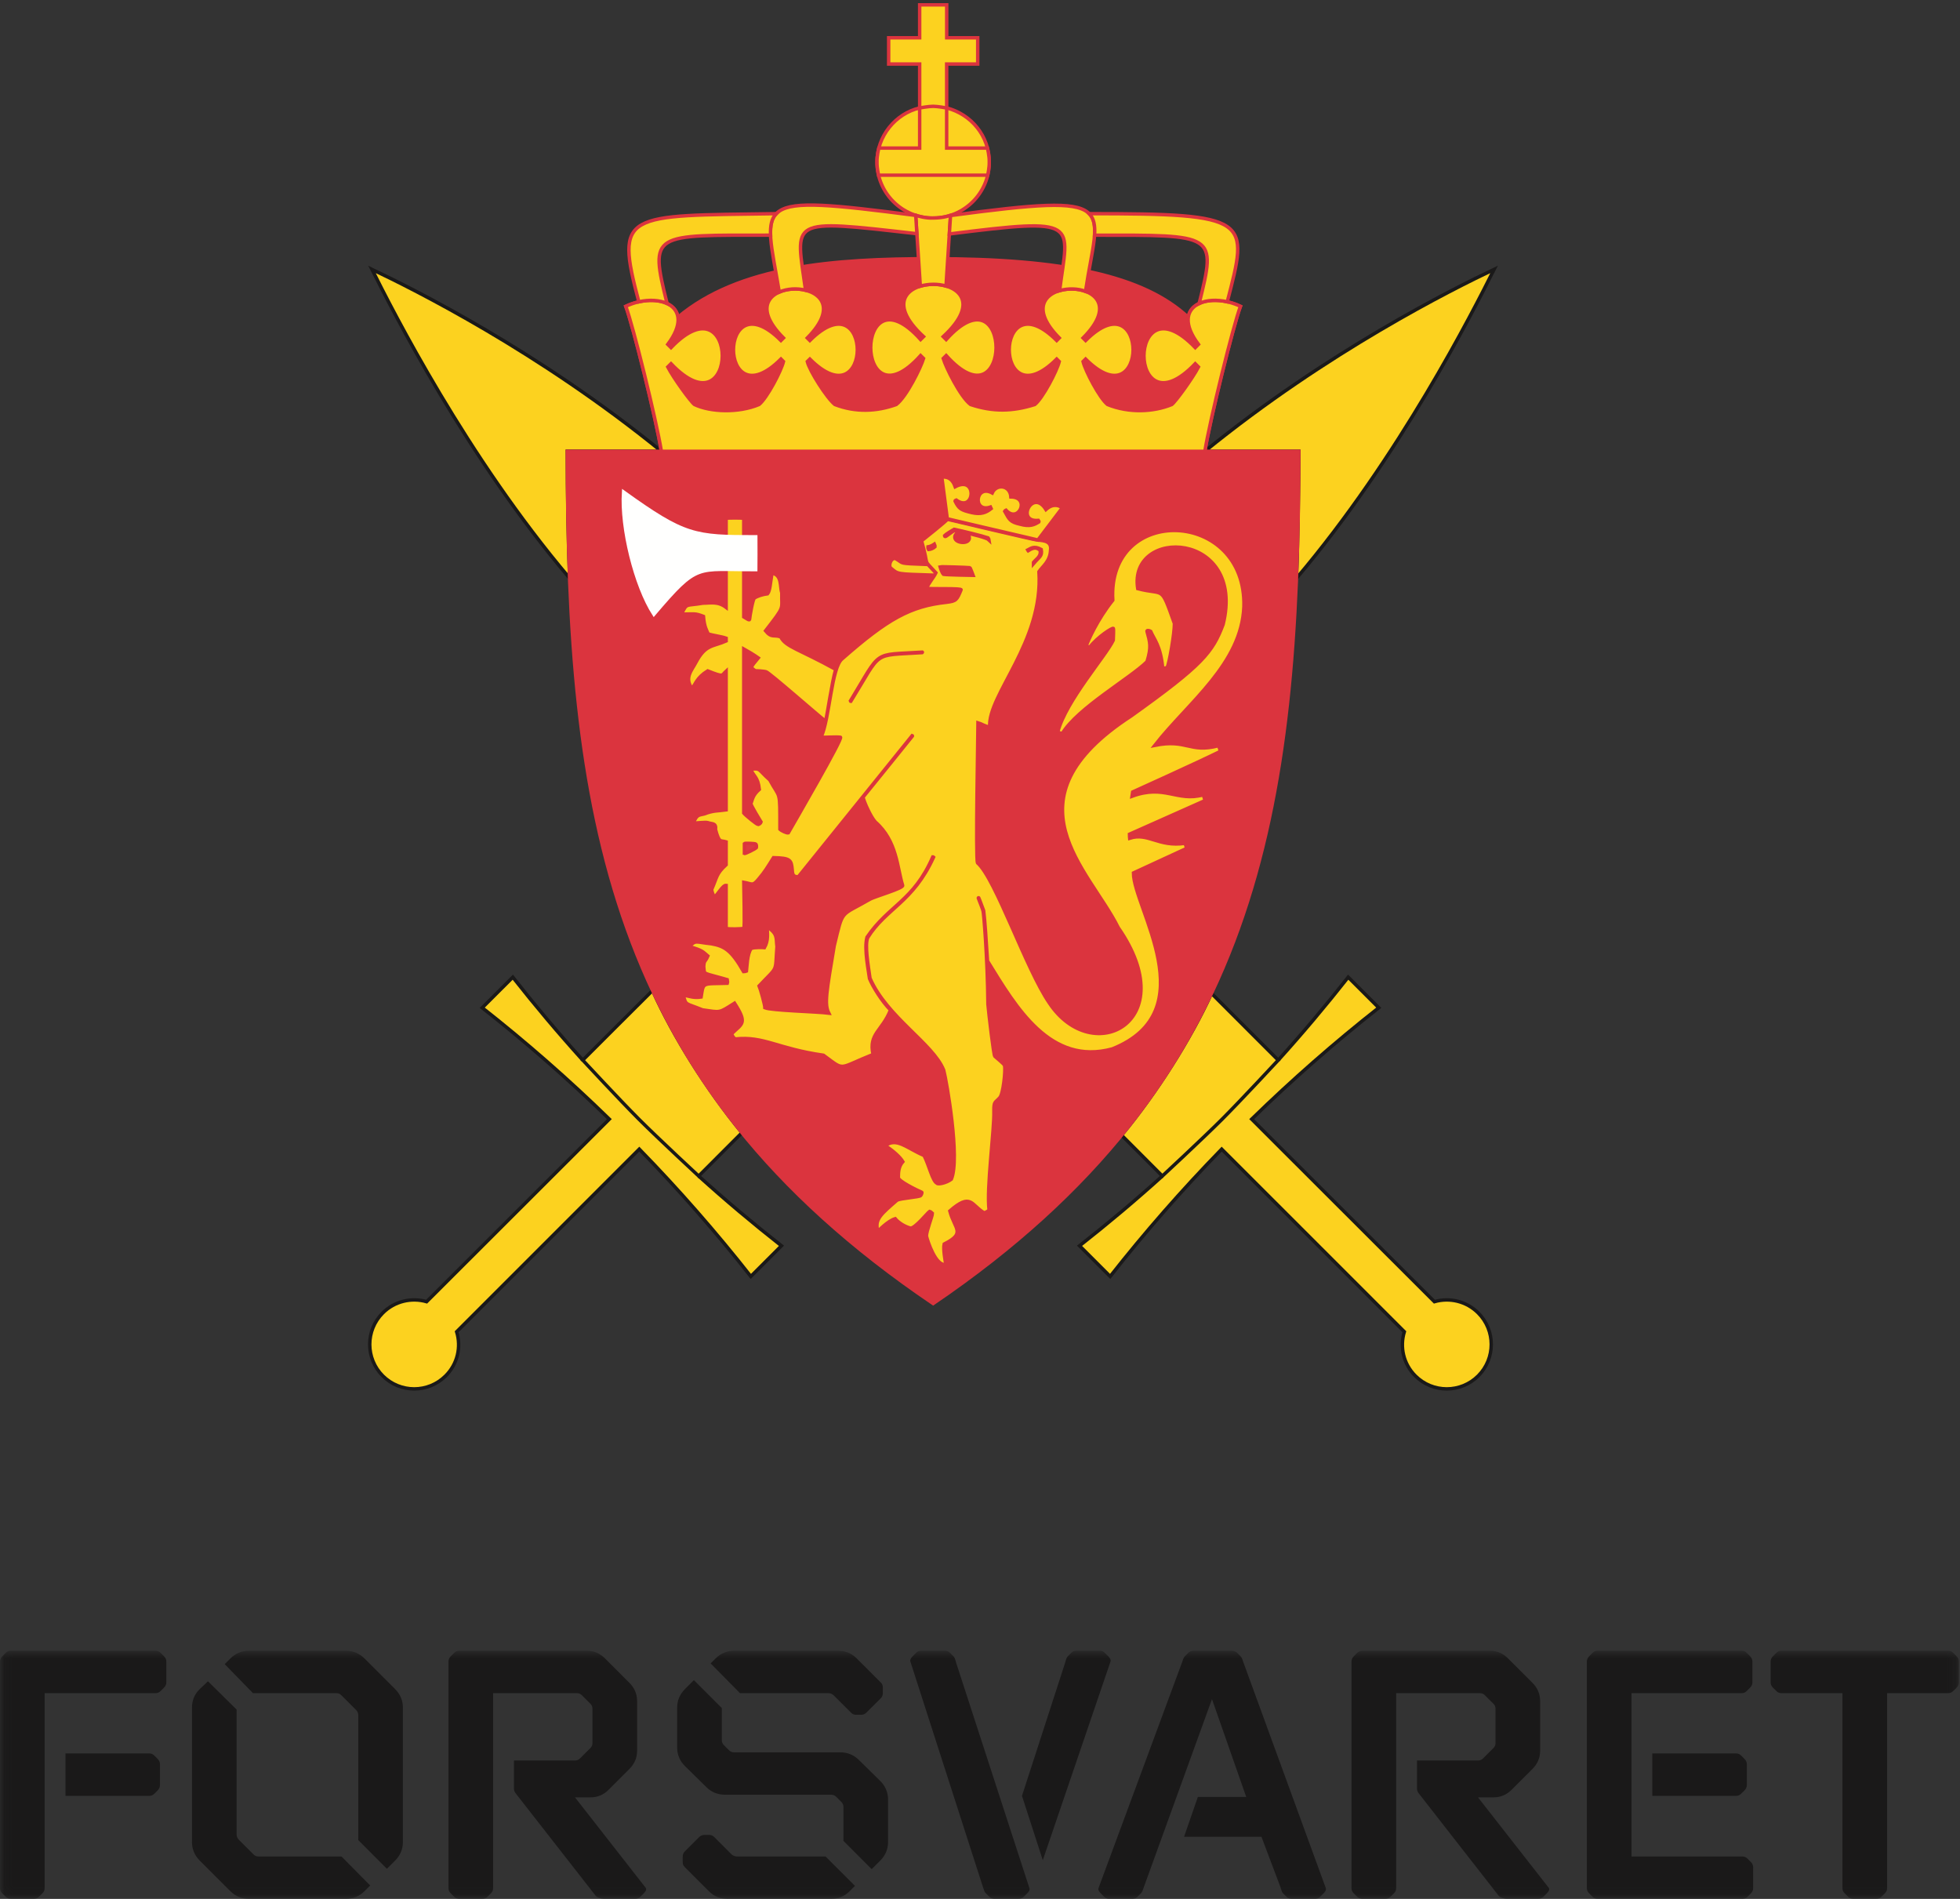 <?xml version="1.0" encoding="UTF-8"?>
<svg width="224px" height="217px" viewBox="0 0 224 217" version="1.1" xmlns="http://www.w3.org/2000/svg" xmlns:xlink="http://www.w3.org/1999/xlink">
    <rect x="0" y="0" width="224" height="217" fill="#333333" stroke="none"/>
    <title>Forsvaret_logo_midtstilt_cmyk_sort</title>
    <defs>
        <polygon id="path-1" points="0.06 0.642 223.877 0.642 223.877 28.94 0.06 28.94"></polygon>
    </defs>
    <g id="Forsvaret_logo_midtstilt_cmyk_sort" stroke="none" stroke-width="1" fill="none" fill-rule="evenodd">
        <g id="Group-3" transform="translate(0, 188)">
            <mask id="mask-2" fill="white">
                <use xlink:href="#path-1"></use>
            </mask>
            <g id="Clip-2"></g>
            <path d="M223.877,1.875 C223.877,1.664 223.792,1.449 223.62,1.279 L223.241,0.896 C223.065,0.724 222.897,0.642 222.639,0.642 L203.592,0.642 C203.338,0.642 203.167,0.724 203,0.896 L202.614,1.279 C202.442,1.449 202.36,1.664 202.36,1.875 L202.36,4.256 C202.36,4.466 202.442,4.679 202.614,4.851 L203,5.232 C203.167,5.404 203.338,5.488 203.592,5.488 L210.567,5.488 L210.567,27.769 C210.567,28.023 210.651,28.193 210.821,28.363 L211.204,28.746 C211.374,28.916 211.584,29 211.801,29 L214.432,29 C214.649,29 214.864,28.916 215.028,28.746 L215.413,28.363 C215.584,28.193 215.67,28.023 215.67,27.769 L215.67,5.488 L222.639,5.488 C222.897,5.488 223.065,5.404 223.241,5.232 L223.62,4.851 C223.792,4.679 223.877,4.466 223.877,4.256 L223.877,1.875 Z M200.362,25.386 C200.362,25.174 200.276,24.961 200.106,24.791 L199.727,24.408 C199.553,24.24 199.383,24.154 199.127,24.154 L186.458,24.154 L186.458,5.488 L199.043,5.488 C199.299,5.488 199.467,5.404 199.637,5.232 L200.022,4.851 C200.19,4.679 200.276,4.466 200.276,4.256 L200.276,1.875 C200.276,1.664 200.19,1.449 200.022,1.279 L199.637,0.896 C199.467,0.724 199.299,0.642 199.043,0.642 L182.588,0.642 C182.331,0.642 182.165,0.724 181.991,0.896 L181.612,1.279 C181.442,1.449 181.354,1.664 181.354,1.875 L181.354,27.769 C181.354,27.982 181.442,28.193 181.612,28.363 L181.991,28.746 C182.165,28.916 182.331,29 182.588,29 L199.127,29 C199.383,29 199.553,28.916 199.727,28.746 L200.106,28.363 C200.276,28.193 200.362,27.982 200.362,27.769 L200.362,25.386 Z M199.637,13.609 C199.637,13.396 199.553,13.183 199.383,13.015 L199,12.631 C198.831,12.461 198.661,12.375 198.407,12.375 L188.836,12.375 L188.836,17.226 L198.407,17.226 C198.661,17.226 198.831,17.138 199,16.97 L199.383,16.59 C199.553,16.416 199.637,16.205 199.637,15.988 L199.637,13.609 Z M168.915,17.396 L170.702,17.396 C171.508,17.396 172.188,17.095 172.743,16.541 L175.125,14.162 C175.719,13.568 176.018,12.886 176.018,12.035 L176.018,6.424 C176.018,5.574 175.719,4.892 175.125,4.295 L172.321,1.492 C171.764,0.939 171.084,0.642 170.276,0.642 L155.692,0.642 C155.434,0.642 155.268,0.724 155.096,0.896 L154.713,1.279 C154.542,1.449 154.459,1.664 154.459,1.875 L154.459,27.769 C154.459,28.023 154.542,28.193 154.713,28.363 L155.096,28.746 C155.268,28.916 155.475,29 155.692,29 L158.331,29 C158.538,29 158.754,28.916 158.922,28.746 L159.309,28.363 C159.477,28.193 159.561,28.023 159.561,27.769 L159.561,5.488 L169.127,5.488 C169.381,5.488 169.555,5.574 169.721,5.746 L170.659,6.679 C170.827,6.849 170.917,7.019 170.917,7.273 L170.917,11.185 C170.917,11.441 170.827,11.611 170.659,11.781 L169.51,12.927 C169.34,13.099 169.17,13.183 168.915,13.183 L161.944,13.183 L161.944,16.416 C161.944,16.67 162.049,16.824 162.198,17.011 L171.293,28.662 C171.446,28.849 171.979,29 172.188,29 L175.803,29 C176.018,29 176.227,28.916 176.399,28.746 L176.784,28.363 C176.95,28.193 177.153,27.927 176.993,27.724 L168.915,17.396 Z M142.084,1.918 C141.997,1.677 141.956,1.449 141.784,1.279 L141.405,0.896 C141.235,0.724 141.018,0.642 140.809,0.642 L136.387,0.642 C136.172,0.642 135.959,0.724 135.792,0.896 L135.409,1.279 C135.239,1.449 135.202,1.677 135.11,1.918 L125.543,27.769 C125.471,27.966 125.629,28.193 125.797,28.363 L126.18,28.746 C126.35,28.916 126.526,29 126.776,29 L129.415,29 C129.668,29 129.838,28.916 130.008,28.746 L130.393,28.363 C130.563,28.193 130.663,27.841 130.729,27.64 L138.512,6.17 L142.426,17.349 L136.897,17.349 L135.323,21.9 L144.165,21.9 L146.334,27.64 C146.413,27.841 146.463,28.193 146.633,28.363 L147.016,28.746 C147.188,28.916 147.354,29 147.614,29 L150.292,29 C150.547,29 150.717,28.916 150.887,28.746 L151.268,28.363 C151.442,28.193 151.596,27.966 151.522,27.769 L142.084,1.918 Z M109.27,2.004 C109.208,1.8 109.145,1.449 108.971,1.279 L108.592,0.896 C108.42,0.724 108.25,0.642 107.997,0.642 L105.276,0.642 C105.022,0.642 104.848,0.724 104.682,0.896 L104.297,1.279 C104.127,1.449 103.979,1.674 104.043,1.875 L112.377,27.769 C112.456,28.011 112.506,28.193 112.674,28.363 L113.059,28.746 C113.227,28.916 113.439,29 113.652,29 L116.413,29 C116.625,29 116.838,28.916 117.008,28.746 L117.393,28.363 C117.563,28.193 117.725,28.011 117.647,27.769 L109.27,2.004 Z M126.663,1.279 L126.28,0.896 C126.11,0.724 125.942,0.642 125.684,0.642 L123.004,0.642 C122.75,0.642 122.581,0.724 122.409,0.896 L122.03,1.279 C121.856,1.449 121.792,1.8 121.731,2.004 L116.797,17.226 L119.176,24.578 L126.915,1.875 C126.985,1.674 126.834,1.449 126.663,1.279 Z M94.352,24.154 L84.276,24.154 C84.018,24.154 83.764,24.07 83.594,23.9 L81.641,21.943 C81.46,21.761 81.284,21.689 81.044,21.689 L80.489,21.689 C80.251,21.689 80.045,21.795 79.896,21.943 L78.238,23.603 C78.086,23.752 78.023,23.957 78.023,24.197 L78.023,24.75 C78.023,24.99 78.057,25.166 78.238,25.345 L81.044,28.152 C81.639,28.746 82.368,29 83.17,29 L94.991,29 C95.797,29 96.522,28.703 97.114,28.109 L97.711,27.515 L94.352,24.154 Z M101.493,17.65 C101.493,16.84 101.192,16.105 100.6,15.525 L98.135,13.099 C97.541,12.515 96.813,12.25 96.01,12.25 L83.891,12.25 C83.637,12.25 83.467,12.164 83.295,11.994 L82.745,11.441 C82.575,11.273 82.491,11.101 82.491,10.845 L82.491,7.191 L79.301,4.002 L78.281,5.021 C77.686,5.619 77.389,6.336 77.389,7.146 L77.389,11.699 C77.389,12.504 77.686,13.24 78.281,13.822 L80.747,16.246 C81.336,16.83 82.067,17.095 82.872,17.095 L94.991,17.095 C95.241,17.095 95.415,17.183 95.585,17.349 L96.139,17.902 C96.309,18.074 96.393,18.246 96.393,18.5 L96.393,22.369 L99.62,25.599 L100.6,24.623 C101.196,24.027 101.493,23.306 101.493,22.498 L101.493,17.65 Z M100.897,4.892 C100.897,4.654 100.866,4.48 100.688,4.295 L97.881,1.492 C97.288,0.896 96.565,0.642 95.756,0.642 L83.891,0.642 C83.085,0.642 82.358,0.941 81.768,1.533 L81.215,2.088 L84.571,5.488 L94.649,5.488 C94.905,5.488 95.114,5.574 95.286,5.746 L97.243,7.699 C97.422,7.881 97.598,7.959 97.84,7.959 L98.434,7.959 C98.675,7.959 98.878,7.849 99.027,7.699 L100.688,6.043 C100.833,5.892 100.897,5.687 100.897,5.447 L100.897,4.892 Z M65.713,17.396 L67.501,17.396 C68.305,17.396 68.986,17.095 69.541,16.541 L71.92,14.162 C72.513,13.568 72.813,12.886 72.813,12.035 L72.813,6.424 C72.813,5.574 72.513,4.892 71.92,4.295 L69.114,1.492 C68.559,0.939 67.879,0.642 67.072,0.642 L52.489,0.642 C52.233,0.642 52.06,0.724 51.896,0.896 L51.509,1.279 C51.342,1.449 51.255,1.664 51.255,1.875 L51.255,27.769 C51.255,28.023 51.342,28.193 51.509,28.363 L51.896,28.746 C52.06,28.916 52.276,29 52.489,29 L55.125,29 C55.338,29 55.551,28.916 55.721,28.746 L56.105,28.363 C56.272,28.193 56.355,28.023 56.355,27.769 L56.355,5.488 L65.926,5.488 C66.18,5.488 66.35,5.574 66.521,5.746 L67.455,6.679 C67.626,6.849 67.71,7.019 67.71,7.273 L67.71,11.185 C67.71,11.441 67.626,11.611 67.455,11.781 L66.306,12.927 C66.137,13.099 65.967,13.183 65.713,13.183 L58.739,13.183 L58.739,16.416 C58.739,16.67 58.846,16.824 58.993,17.011 L68.092,28.662 C68.24,28.849 68.773,29 68.986,29 L72.597,29 C72.81,29 73.026,28.916 73.196,28.746 L73.576,28.363 C73.747,28.193 73.947,27.927 73.788,27.724 L65.713,17.396 Z M39.031,24.154 L29.548,24.154 C29.295,24.154 29.127,24.07 28.955,23.9 L27.296,22.24 C27.125,22.07 27.04,21.859 27.04,21.648 L27.04,7.361 L23.767,4.131 L22.83,5.021 C22.222,5.603 21.939,6.336 21.939,7.146 L21.939,22.498 C21.939,23.306 22.236,24.027 22.83,24.623 L26.319,28.109 C26.913,28.703 27.634,29 28.446,29 L39.542,29 C40.351,29 41.072,28.703 41.667,28.109 L42.309,27.47 L39.031,24.154 Z M46.046,7.146 C46.046,6.336 45.75,5.619 45.155,5.021 L41.667,1.533 C41.072,0.939 40.351,0.642 39.542,0.642 L28.446,0.642 C27.634,0.642 26.913,0.939 26.319,1.533 L25.681,2.172 L28.91,5.488 L38.438,5.488 C38.693,5.488 38.864,5.574 39.031,5.746 L40.688,7.402 C40.858,7.572 40.947,7.785 40.947,8 L40.947,22.283 L44.217,25.558 L45.155,24.623 C45.748,24.031 46.046,23.306 46.046,22.498 L46.046,7.146 Z M19.009,1.875 C19.009,1.664 18.923,1.449 18.751,1.279 L18.367,0.896 C18.198,0.724 18.03,0.642 17.773,0.642 L1.234,0.642 C0.979,0.642 0.808,0.724 0.639,0.896 L0.255,1.279 C0.087,1.449 0,1.664 0,1.875 L0,27.769 C0,28.023 0.087,28.193 0.255,28.363 L0.639,28.746 C0.808,28.916 1.02,29 1.234,29 L3.868,29 C4.082,29 4.294,28.916 4.463,28.746 L4.846,28.363 C5.016,28.193 5.102,28.023 5.102,27.769 L5.102,5.488 L17.773,5.488 C18.03,5.488 18.198,5.404 18.367,5.232 L18.751,4.851 C18.923,4.679 19.009,4.466 19.009,4.256 L19.009,1.875 Z M18.283,15.988 C18.283,16.205 18.198,16.416 18.03,16.59 L17.648,16.97 C17.476,17.138 17.306,17.226 17.053,17.226 L7.484,17.226 L7.484,12.375 L17.053,12.375 C17.306,12.375 17.476,12.461 17.648,12.631 L18.03,13.015 C18.198,13.183 18.283,13.396 18.283,13.609 L18.283,15.988 L18.283,15.988 Z" id="Fill-1" fill="#1A1919" mask="url(#mask-2)"></path>
        </g>
        <path d="M137.696,51.573 C142.944,51.573 146.821,51.573 148.437,51.573 C148.415,55.618 148.351,61.393 148.163,66.089 C159.956,52.186 168.347,35.583 170.755,30.784 C166.032,33.024 151.729,40.153 137.696,51.573" id="Fill-4" fill="#FCD21F"></path>
        <path d="M137.696,51.573 C142.944,51.573 146.821,51.573 148.437,51.573 C148.415,55.618 148.351,61.393 148.163,66.089 C159.956,52.186 168.347,35.583 170.755,30.784 C166.032,33.024 151.729,40.153 137.696,51.573 Z" id="Stroke-5" stroke="#1A1919" stroke-width="0.393"></path>
        <path d="M132.841,134.393 C129.737,137.196 126.622,139.811 123.376,142.364 L126.876,145.866 C130.825,140.842 135.075,135.985 139.622,131.317 L160.495,152.186 C159.966,153.924 160.378,155.852 161.751,157.229 C163.735,159.214 166.956,159.214 168.94,157.229 C170.925,155.243 170.925,152.026 168.94,150.04 C167.585,148.684 165.651,148.255 163.931,148.751 L143.048,127.891 C147.712,123.348 152.56,119.106 157.573,115.161 L154.079,111.669 C151.526,114.911 148.888,118.049 146.085,121.151" id="Fill-6" fill="#FCD21F"></path>
        <path d="M132.841,134.393 C129.737,137.196 126.622,139.811 123.376,142.364 L126.876,145.866 C130.825,140.842 135.075,135.985 139.622,131.317 L160.495,152.186 C159.966,153.924 160.378,155.852 161.751,157.229 C163.735,159.214 166.956,159.214 168.94,157.229 C170.925,155.243 170.925,152.026 168.94,150.04 C167.585,148.684 165.651,148.255 163.931,148.751 L143.048,127.891 C147.712,123.348 152.56,119.106 157.573,115.161 L154.079,111.669 C151.526,114.911 148.888,118.049 146.085,121.151" id="Stroke-7" stroke="#1A1919" stroke-width="0.392"></path>
        <path d="M128.179,129.725 C128.313,129.862 132.841,134.393 132.841,134.393 C132.841,134.393 137.446,130.118 139.655,127.913 C141.853,125.712 146.085,121.151 146.085,121.151 C146.085,121.151 138.942,114.003 138.456,113.52 C136.017,118.809 132.257,124.776 128.179,129.725" id="Fill-8" fill="#FCD21F"></path>
        <path d="M128.179,129.725 C128.313,129.862 132.841,134.393 132.841,134.393 C132.841,134.393 137.446,130.118 139.655,127.913 C141.853,125.712 146.085,121.151 146.085,121.151 C146.085,121.151 138.942,114.003 138.456,113.52 C136.017,118.809 132.257,124.776 128.179,129.725 Z" id="Stroke-9" stroke="#1A1919" stroke-width="0.392"></path>
        <path d="M79.846,134.393 C82.947,137.196 86.062,139.811 89.309,142.364 L85.809,145.866 C81.859,140.842 77.611,135.985 73.063,131.317 L52.19,152.188 C52.719,153.924 52.307,155.852 50.932,157.229 C48.948,159.214 45.731,159.214 43.745,157.229 C41.761,155.243 41.759,152.026 43.745,150.04 C45.101,148.684 47.033,148.255 48.756,148.751 L69.638,127.891 C64.976,123.348 60.126,119.106 55.112,115.161 L58.605,111.669 C61.158,114.911 63.798,118.049 66.601,121.151" id="Fill-10" fill="#FCD21F"></path>
        <path d="M79.846,134.393 C82.947,137.196 86.062,139.811 89.309,142.364 L85.809,145.866 C81.859,140.842 77.611,135.985 73.063,131.317 L52.19,152.188 C52.719,153.924 52.307,155.852 50.932,157.229 C48.948,159.214 45.731,159.214 43.745,157.229 C41.761,155.243 41.759,152.026 43.745,150.04 C45.101,148.684 47.033,148.255 48.756,148.751 L69.638,127.891 C64.976,123.348 60.126,119.106 55.112,115.161 L58.605,111.669 C61.158,114.911 63.798,118.049 66.601,121.151" id="Stroke-11" stroke="#1A1919" stroke-width="0.392"></path>
        <path d="M84.791,129.444 C84.051,130.184 79.846,134.393 79.846,134.393 C79.846,134.393 75.237,130.118 73.032,127.913 C70.832,125.712 66.601,121.151 66.601,121.151 C66.601,121.151 73.226,114.526 74.578,113.19 C77.003,118.532 80.697,124.432 84.791,129.444" id="Fill-12" fill="#FCD21F"></path>
        <path d="M84.791,129.444 C84.051,130.184 79.846,134.393 79.846,134.393 C79.846,134.393 75.237,130.118 73.032,127.913 C70.832,125.712 66.601,121.151 66.601,121.151 C66.601,121.151 73.226,114.526 74.578,113.19 C77.003,118.532 80.697,124.432 84.791,129.444 Z" id="Stroke-13" stroke="#1A1919" stroke-width="0.385"></path>
        <path d="M75.58,51.567 C69.847,51.567 65.856,51.567 64.839,51.567 C64.85,56.542 64.918,61.393 65.101,66.077 C53.316,52.178 44.918,35.583 42.511,30.786 C47.235,33.026 61.548,40.145 75.58,51.567" id="Fill-14" fill="#FCD21F"></path>
        <path d="M75.58,51.567 C69.847,51.567 65.856,51.567 64.839,51.567 C64.85,56.542 64.918,61.393 65.101,66.077 C53.316,52.178 44.918,35.583 42.511,30.786 C47.235,33.026 61.548,40.145 75.58,51.567 Z" id="Stroke-15" stroke="#1A1919" stroke-width="0.393"></path>
        <path d="M64.832,51.575 C69.611,51.575 139.981,51.575 148.438,51.575 C148.345,92.583 144.013,123.569 106.646,148.965 C69.092,123.569 64.917,92.682 64.832,51.575" id="Fill-16" fill="#DB343E"></path>
        <path d="M64.832,51.575 C69.611,51.575 139.981,51.575 148.438,51.575 C148.345,92.583 144.013,123.569 106.646,148.965 C69.092,123.569 64.917,92.682 64.832,51.575 Z" id="Stroke-17" stroke="#DB343E" stroke-width="0.393"></path>
        <path d="M106.754,65.532 C106.57,65.327 106.051,64.782 105.969,64.7 C102.477,64.569 103.293,64.608 102.268,64.01 C102.027,63.975 101.795,64.507 101.912,64.755 C102.77,65.448 102.33,65.385 106.754,65.532" id="Fill-18" fill="#F9D220"></path>
        <path d="M124.509,73.997 C124.345,73.917 124.249,73.842 124.161,73.753 C124.366,73.198 125.396,70.817 127.175,68.587 C126.526,57.573 142.46,58.132 142.161,69.329 C141.892,75.866 135.854,80.229 131.974,85.176 C135.665,84.432 135.942,86.075 139.226,85.227 C139.382,85.385 139.464,85.866 139.464,85.866 C136.983,87.1 129.448,90.505 129.448,90.505 L129.374,90.993 C133.104,89.61 134.517,91.663 137.517,90.831 C137.593,91.04 137.724,91.483 137.724,91.483 L129.079,95.333 C129.079,95.524 129.106,95.79 129.106,95.79 C131.231,95.11 132.36,96.817 135.437,96.372 C135.524,96.594 135.616,96.952 135.616,96.952 L129.538,99.758 C129.538,103.714 137.901,115.567 127.118,119.866 C120.013,121.799 116.128,115.137 112.858,109.819 C112.704,107.411 112.567,105.251 112.417,104.067 C112.097,103.169 111.858,102.6 111.858,102.6 C111.835,102.575 111.79,102.6 111.81,102.641 C111.921,102.924 112.329,103.958 112.347,104.079 C112.421,104.231 112.858,109.456 112.907,114.768 C113.005,115.858 113.554,120.565 113.69,120.706 C113.872,120.883 114.806,121.61 114.806,121.768 C114.938,122.329 114.651,125.02 114.263,125.432 C113.726,126.053 113.571,125.803 113.587,126.973 C113.655,129.048 112.718,135.803 113.04,138.288 C112.95,138.378 112.628,138.59 112.46,138.59 C110.968,137.708 111.003,136.257 108.55,138.389 C109.097,140.462 110.423,140.901 107.904,142.167 C107.77,142.69 108.019,144.094 108.093,144.487 C106.959,144.774 106,141.799 105.877,141.255 C105.877,140.653 106.557,138.991 106.557,138.657 C106.348,138.45 106.244,138.434 106.244,138.434 C106.01,138.594 104.597,140.348 104.071,140.348 C103.461,140.194 102.74,139.788 102.309,139.27 C101.455,139.516 100.332,140.714 100.332,140.714 C99.904,139.339 100.719,138.725 102.523,137.149 C102.975,136.924 105.043,136.805 105.217,136.628 C105.291,136.557 105.406,136.278 105.342,136.249 C104.661,135.958 102.67,134.965 102.67,134.579 C102.67,134.005 102.684,133.315 103.182,132.751 C102.881,132.237 102.102,131.524 101.162,130.921 C102.512,129.952 103.592,131.19 105.607,132.048 C106.166,133.141 106.584,135.007 107.082,135.215 C107.189,135.382 108.159,135.19 108.724,134.758 C109.741,132.397 108.175,123.512 107.865,122.356 C107.855,122.317 107.84,122.284 107.838,122.262 C106.605,119.239 101.375,116.251 99.428,111.792 C99.184,110.096 98.828,107.997 99.162,107.153 C101.25,103.794 104.345,103.124 106.693,97.956 C106.65,97.913 106.68,97.924 106.605,97.924 C104.425,102.96 101.57,103.444 99.086,107.102 C98.715,108.436 99.301,111.171 99.373,111.829 C99.742,112.729 100.783,114.434 101.77,115.419 C100.811,117.837 99.258,118.104 99.779,120.501 C95.65,122.139 96.643,122.438 94.111,120.59 C88.854,119.842 87.305,118.383 84.057,118.729 C83.861,118.649 83.682,118.387 83.619,118.133 C84.797,116.96 85.471,117.008 83.947,114.639 C82.09,115.815 82.389,115.698 80.293,115.407 C78.254,114.571 78.432,114.96 78.088,113.704 C78.868,113.876 79.291,114.059 80.127,113.936 C80.41,112.19 80.213,112.45 83.115,112.364 C83.158,112.223 83.16,112.196 83.113,111.952 C80.139,111.09 80.561,111.45 80.426,110.477 C80.465,109.671 80.586,109.997 80.898,109.251 C80.332,108.786 80.354,108.616 78.78,108.176 C79.535,107.378 79.48,107.667 81.283,107.848 C82.742,108.11 83.559,108.52 84.98,111.032 C85.1,111.032 85.211,111.016 85.309,110.975 C85.359,110.61 85.385,108.973 85.854,108.387 C86.232,108.227 87.217,108.276 87.365,108.29 C87.83,107.481 87.705,106.698 87.67,105.913 C88.939,106.741 88.662,107.223 88.797,108.174 C88.561,111.255 88.98,110.305 86.758,112.665 C86.904,112.989 87.418,114.837 87.418,115.163 C88.195,115.481 93.273,115.598 94.715,115.776 C94.203,114.751 94.443,113.403 95.34,108.073 C96.387,103.794 95.951,104.776 99.443,102.747 C99.951,102.458 103.262,101.503 103.16,101.186 C102.529,99.192 102.537,96.108 100.039,93.932 C99.482,93.309 98.766,91.671 98.629,91.102 C99.437,90.124 104.278,84.112 104.278,84.112 C104.296,84.073 104.251,84.061 104.251,84.061 L91.238,100.196 C90.711,100.196 90.564,100.03 90.543,99.397 C90.434,98.28 90.348,98.051 88.398,98.012 C87.678,99.149 87.459,99.563 86.656,100.51 C85.994,101.296 85.965,100.993 85,100.825 C85,101.456 85.141,106.09 85,106.09 C84.764,106.157 83.238,106.202 82.988,106.09 L82.988,101.176 C82.59,101.122 81.908,102.423 81.643,102.501 C81.537,102.397 81.332,101.856 81.332,101.643 C81.967,100.231 81.822,99.883 82.988,98.815 L82.988,96.204 C82.34,96.001 82.209,96.407 81.777,94.813 C81.877,93.991 81.361,94.194 80.91,94.012 C80.604,93.921 79.623,94.069 79.234,94.057 C79.662,93.02 79.883,93.174 80.498,93.01 C81.572,92.59 82.068,92.686 82.988,92.549 L82.988,76.694 C82.443,77.182 82.811,77.436 80.877,76.667 C79.607,77.456 79.525,78.151 79.084,78.671 C78.18,77.456 79.08,76.575 79.52,75.719 C80.639,73.594 81.473,73.924 82.988,73.247 L82.988,72.932 C82.443,72.737 81.576,72.637 80.937,72.45 C80.744,71.983 80.494,71.647 80.395,70.438 C79.398,70.049 79.369,70.178 77.885,70.178 C78.538,68.848 78.319,69.276 80.328,68.928 C81.211,68.928 82.029,68.684 82.988,69.413 L82.988,59.233 C83.197,59.176 84.771,59.173 85,59.233 L85,70.487 C85.219,70.604 85.633,70.94 85.664,70.79 C85.703,70.366 86.035,68.465 86.219,68.342 C86.576,68.106 87.168,67.924 87.727,67.852 C88.01,67.512 88.049,66.546 88.229,65.497 C89.393,65.688 89.123,67.087 89.348,67.755 C89.293,69.755 89.785,69.122 87.49,72.087 C88.205,72.964 88.486,72.489 89.234,72.792 C89.766,73.917 91.396,74.214 95.506,76.493 C95.061,77.979 94.525,81.915 94.34,82.407 C93.564,81.829 87.852,76.799 87.537,76.76 C87.186,76.69 86.584,76.649 86.309,76.649 C85.723,76.21 85.732,76.333 86.664,75.182 C86.396,74.983 85.148,74.219 85,74.145 L85,92.911 C85.211,93.169 86.477,94.221 86.656,94.221 C86.754,94.198 86.955,94.057 86.98,93.94 C86.816,93.669 85.854,92.1 85.811,91.831 C86.014,91.378 85.975,90.919 86.779,90.204 C86.623,88.745 86.139,88.774 85.803,87.903 C86.979,87.78 86.604,87.921 87.973,89.128 C89.174,91.368 89.133,90.073 89.133,94.762 C89.293,94.924 89.904,95.221 90.09,95.178 C90.729,94.057 96.422,84.251 96.049,84.251 C95.477,84.182 94.521,84.276 93.834,84.251 C94.816,82.176 95.014,76.221 96.262,75.276 C101.445,70.717 104.052,69.272 108.185,68.825 C109.276,68.69 109.358,68.575 109.831,67.411 C110.052,67.194 106.301,67.333 105.91,67.231 C106.08,66.673 106.736,65.971 106.961,65.458 C105.338,63.673 106.264,65.053 105.322,61.805 C105.768,61.458 108.085,59.596 108.284,59.34 C108.642,59.419 118.272,61.715 118.56,61.715 C119.44,61.772 120.206,61.905 120.062,62.897 C119.995,64.167 119.167,64.696 118.737,65.327 C119.263,73.374 112.864,79.387 113.11,83.089 C112.55,83.001 112.175,82.71 111.771,82.596 C111.771,83.536 111.483,98.087 111.714,98.602 C113.806,100.454 117.257,110.751 119.929,114.628 C124.901,122.118 135.229,116.714 127.798,106.003 C124.47,99.301 114.536,91.401 129.271,81.819 C137.472,75.96 138.569,74.569 139.786,71.354 C142.419,60.624 128.913,60.176 130.026,67.266 C133.14,68.09 132.61,66.745 134.22,71.247 C134.22,72.467 133.624,75.821 133.399,76.241 C133.29,76.352 133.12,76.352 132.878,76.352 C132.649,73.78 131.872,73.032 131.503,72.141 C131.372,72.053 131.042,72.005 131.083,72.139 C131.423,73.403 131.61,73.913 131.083,75.616 C129.235,77.462 123.106,80.96 121.413,83.813 C121.257,83.813 120.97,83.712 120.89,83.637 C121.847,80.055 126.36,74.987 127.228,73.169 C127.228,72.938 127.298,72.03 127.241,71.815 C127.208,71.661 125.431,72.774 124.509,73.997" id="Fill-19" fill="#FCD21F"></path>
        <path d="M124.509,73.997 C124.345,73.917 124.249,73.842 124.161,73.753 C124.366,73.198 125.396,70.817 127.175,68.587 C126.526,57.573 142.46,58.132 142.161,69.329 C141.892,75.866 135.854,80.229 131.974,85.176 C135.665,84.432 135.942,86.075 139.226,85.227 C139.382,85.385 139.464,85.866 139.464,85.866 C136.983,87.1 129.448,90.505 129.448,90.505 L129.374,90.993 C133.104,89.61 134.517,91.663 137.517,90.831 C137.593,91.04 137.724,91.483 137.724,91.483 L129.079,95.333 C129.079,95.524 129.106,95.79 129.106,95.79 C131.231,95.11 132.36,96.817 135.437,96.372 C135.524,96.594 135.616,96.952 135.616,96.952 L129.538,99.758 C129.538,103.714 137.901,115.567 127.118,119.866 C120.013,121.799 116.128,115.137 112.858,109.819 C112.704,107.411 112.567,105.251 112.417,104.067 C112.097,103.169 111.858,102.6 111.858,102.6 C111.835,102.575 111.79,102.6 111.81,102.641 C111.921,102.924 112.329,103.958 112.347,104.079 C112.421,104.231 112.858,109.456 112.907,114.768 C113.005,115.858 113.554,120.565 113.69,120.706 C113.872,120.883 114.806,121.61 114.806,121.768 C114.938,122.329 114.651,125.02 114.263,125.432 C113.726,126.053 113.571,125.803 113.587,126.973 C113.655,129.048 112.718,135.803 113.04,138.288 C112.95,138.378 112.628,138.59 112.46,138.59 C110.968,137.708 111.003,136.257 108.55,138.389 C109.097,140.462 110.423,140.901 107.904,142.167 C107.77,142.69 108.019,144.094 108.093,144.487 C106.959,144.774 106,141.799 105.877,141.255 C105.877,140.653 106.557,138.991 106.557,138.657 C106.348,138.45 106.244,138.434 106.244,138.434 C106.01,138.594 104.597,140.348 104.071,140.348 C103.461,140.194 102.74,139.788 102.309,139.27 C101.455,139.516 100.332,140.714 100.332,140.714 C99.904,139.339 100.719,138.725 102.523,137.149 C102.975,136.924 105.043,136.805 105.217,136.628 C105.291,136.557 105.406,136.278 105.342,136.249 C104.661,135.958 102.67,134.965 102.67,134.579 C102.67,134.005 102.684,133.315 103.182,132.751 C102.881,132.237 102.102,131.524 101.162,130.921 C102.512,129.952 103.592,131.19 105.607,132.048 C106.166,133.141 106.584,135.007 107.082,135.215 C107.189,135.382 108.159,135.19 108.724,134.758 C109.741,132.397 108.175,123.512 107.865,122.356 C107.855,122.317 107.84,122.284 107.838,122.262 C106.605,119.239 101.375,116.251 99.428,111.792 C99.184,110.096 98.828,107.997 99.162,107.153 C101.25,103.794 104.345,103.124 106.693,97.956 C106.65,97.913 106.68,97.924 106.605,97.924 C104.425,102.96 101.57,103.444 99.086,107.102 C98.715,108.436 99.301,111.171 99.373,111.829 C99.742,112.729 100.783,114.434 101.77,115.419 C100.811,117.837 99.258,118.104 99.779,120.501 C95.65,122.139 96.643,122.438 94.111,120.59 C88.854,119.842 87.305,118.383 84.057,118.729 C83.861,118.649 83.682,118.387 83.619,118.133 C84.797,116.96 85.471,117.008 83.947,114.639 C82.09,115.815 82.389,115.698 80.293,115.407 C78.254,114.571 78.432,114.96 78.088,113.704 C78.868,113.876 79.291,114.059 80.127,113.936 C80.41,112.19 80.213,112.45 83.115,112.364 C83.158,112.223 83.16,112.196 83.113,111.952 C80.139,111.09 80.561,111.45 80.426,110.477 C80.465,109.671 80.586,109.997 80.898,109.251 C80.332,108.786 80.354,108.616 78.78,108.176 C79.535,107.378 79.48,107.667 81.283,107.848 C82.742,108.11 83.559,108.52 84.98,111.032 C85.1,111.032 85.211,111.016 85.309,110.975 C85.359,110.61 85.385,108.973 85.854,108.387 C86.232,108.227 87.217,108.276 87.365,108.29 C87.83,107.481 87.705,106.698 87.67,105.913 C88.939,106.741 88.662,107.223 88.797,108.174 C88.561,111.255 88.98,110.305 86.758,112.665 C86.904,112.989 87.418,114.837 87.418,115.163 C88.195,115.481 93.273,115.598 94.715,115.776 C94.203,114.751 94.443,113.403 95.34,108.073 C96.387,103.794 95.951,104.776 99.443,102.747 C99.951,102.458 103.262,101.503 103.16,101.186 C102.529,99.192 102.537,96.108 100.039,93.932 C99.482,93.309 98.766,91.671 98.629,91.102 C99.437,90.124 104.278,84.112 104.278,84.112 C104.296,84.073 104.251,84.061 104.251,84.061 L91.238,100.196 C90.711,100.196 90.564,100.03 90.543,99.397 C90.434,98.28 90.348,98.051 88.398,98.012 C87.678,99.149 87.459,99.563 86.656,100.51 C85.994,101.296 85.965,100.993 85,100.825 C85,101.456 85.141,106.09 85,106.09 C84.764,106.157 83.238,106.202 82.988,106.09 L82.988,101.176 C82.59,101.122 81.908,102.423 81.643,102.501 C81.537,102.397 81.332,101.856 81.332,101.643 C81.967,100.231 81.822,99.883 82.988,98.815 L82.988,96.204 C82.34,96.001 82.209,96.407 81.777,94.813 C81.877,93.991 81.361,94.194 80.91,94.012 C80.604,93.921 79.623,94.069 79.234,94.057 C79.662,93.02 79.883,93.174 80.498,93.01 C81.572,92.59 82.068,92.686 82.988,92.549 L82.988,76.694 C82.443,77.182 82.811,77.436 80.877,76.667 C79.607,77.456 79.525,78.151 79.084,78.671 C78.18,77.456 79.08,76.575 79.52,75.719 C80.639,73.594 81.473,73.924 82.988,73.247 L82.988,72.932 C82.443,72.737 81.576,72.637 80.937,72.45 C80.744,71.983 80.494,71.647 80.395,70.438 C79.398,70.049 79.369,70.178 77.885,70.178 C78.538,68.848 78.319,69.276 80.328,68.928 C81.211,68.928 82.029,68.684 82.988,69.413 L82.988,59.233 C83.197,59.176 84.771,59.173 85,59.233 L85,70.487 C85.219,70.604 85.633,70.94 85.664,70.79 C85.703,70.366 86.035,68.465 86.219,68.342 C86.576,68.106 87.168,67.924 87.727,67.852 C88.01,67.512 88.049,66.546 88.229,65.497 C89.393,65.688 89.123,67.087 89.348,67.755 C89.293,69.755 89.785,69.122 87.49,72.087 C88.205,72.964 88.486,72.489 89.234,72.792 C89.766,73.917 91.396,74.214 95.506,76.493 C95.061,77.979 94.525,81.915 94.34,82.407 C93.564,81.829 87.852,76.799 87.537,76.76 C87.186,76.69 86.584,76.649 86.309,76.649 C85.723,76.21 85.732,76.333 86.664,75.182 C86.396,74.983 85.148,74.219 85,74.145 L85,92.911 C85.211,93.169 86.477,94.221 86.656,94.221 C86.754,94.198 86.955,94.057 86.98,93.94 C86.816,93.669 85.854,92.1 85.811,91.831 C86.014,91.378 85.975,90.919 86.779,90.204 C86.623,88.745 86.139,88.774 85.803,87.903 C86.979,87.78 86.604,87.921 87.973,89.128 C89.174,91.368 89.133,90.073 89.133,94.762 C89.293,94.924 89.904,95.221 90.09,95.178 C90.729,94.057 96.422,84.251 96.049,84.251 C95.477,84.182 94.521,84.276 93.834,84.251 C94.816,82.176 95.014,76.221 96.262,75.276 C101.445,70.717 104.052,69.272 108.185,68.825 C109.276,68.69 109.358,68.575 109.831,67.411 C110.052,67.194 106.301,67.333 105.91,67.231 C106.08,66.673 106.736,65.971 106.961,65.458 C105.338,63.673 106.264,65.053 105.322,61.805 C105.768,61.458 108.085,59.596 108.284,59.34 C108.642,59.419 118.272,61.715 118.56,61.715 C119.44,61.772 120.206,61.905 120.062,62.897 C119.995,64.167 119.167,64.696 118.737,65.327 C119.263,73.374 112.864,79.387 113.11,83.089 C112.55,83.001 112.175,82.71 111.771,82.596 C111.771,83.536 111.483,98.087 111.714,98.602 C113.806,100.454 117.257,110.751 119.929,114.628 C124.901,122.118 135.229,116.714 127.798,106.003 C124.47,99.301 114.536,91.401 129.271,81.819 C137.472,75.96 138.569,74.569 139.786,71.354 C142.419,60.624 128.913,60.176 130.026,67.266 C133.14,68.09 132.61,66.745 134.22,71.247 C134.22,72.467 133.624,75.821 133.399,76.241 C133.29,76.352 133.12,76.352 132.878,76.352 C132.649,73.78 131.872,73.032 131.503,72.141 C131.372,72.053 131.042,72.005 131.083,72.139 C131.423,73.403 131.61,73.913 131.083,75.616 C129.235,77.462 123.106,80.96 121.413,83.813 C121.257,83.813 120.97,83.712 120.89,83.637 C121.847,80.055 126.36,74.987 127.228,73.169 C127.228,72.938 127.298,72.03 127.241,71.815 C127.208,71.661 125.431,72.774 124.509,73.997" id="Stroke-20" stroke="#DB343E" stroke-width="0.392"></path>
        <path d="M107.438,64.778 C107.521,65.075 107.723,65.555 107.814,65.63 C108.106,65.698 111.214,65.749 111.214,65.749 C111.214,65.749 110.894,64.878 110.843,64.874 C110.493,64.837 107.584,64.739 107.438,64.778" id="Fill-21" fill="#DB343E"></path>
        <path d="M107.438,64.778 C107.521,65.075 107.723,65.555 107.814,65.63 C108.106,65.698 111.214,65.749 111.214,65.749 C111.214,65.749 110.894,64.878 110.843,64.874 C110.493,64.837 107.584,64.739 107.438,64.778 Z" id="Stroke-22" stroke="#DB343E" stroke-width="0.392"></path>
        <path d="M106.861,62.479 C106.701,62.641 106.313,62.801 106.125,62.801 C106.088,62.729 106.039,62.651 106.051,62.497 C106.26,62.471 106.6,62.311 106.789,62.178 C106.855,62.319 106.869,62.419 106.861,62.479" id="Fill-23" fill="#DB343E"></path>
        <path d="M106.861,62.479 C106.701,62.641 106.313,62.801 106.125,62.801 C106.088,62.729 106.039,62.651 106.051,62.497 C106.26,62.471 106.6,62.311 106.789,62.178 C106.855,62.319 106.869,62.419 106.861,62.479 Z" id="Stroke-24" stroke="#DB343E" stroke-width="0.392"></path>
        <path d="M117.446,62.858 C117.792,62.684 118.157,62.319 118.999,62.79 C119.132,63.563 118.808,63.598 118.116,64.405 L118.116,64.268 C118.413,63.876 119.04,63.592 118.86,62.854 C118.581,62.712 118.356,62.389 117.503,62.934 C117.487,62.915 117.487,62.938 117.446,62.858" id="Fill-25" fill="#DB343E"></path>
        <path d="M117.446,62.858 C117.792,62.684 118.157,62.319 118.999,62.79 C119.132,63.563 118.808,63.598 118.116,64.405 L118.116,64.268 C118.413,63.876 119.04,63.592 118.86,62.854 C118.581,62.712 118.356,62.389 117.503,62.934 C117.487,62.915 117.487,62.938 117.446,62.858 Z" id="Stroke-26" stroke="#DB343E" stroke-width="0.392"></path>
        <path d="M113.011,61.676 C112.995,61.583 113.034,61.624 112.917,61.464 C112.376,61.272 109.843,60.643 109.036,60.487 C108.886,60.565 108.038,61.1 107.953,61.2 C107.953,61.301 107.978,61.311 108.056,61.311 C108.134,61.311 108.794,60.758 109.083,60.626 C109.083,60.626 109.433,60.714 109.671,60.784 C109.394,60.844 109.149,61.094 109.124,61.319 C109.077,61.645 109.368,61.907 109.858,61.975 C110.345,62.038 110.737,61.864 110.782,61.534 C110.804,61.358 110.685,61.067 110.476,60.936 C111.021,61.001 112.81,61.477 113.011,61.676" id="Fill-27" fill="#DB343E"></path>
        <path d="M113.011,61.676 C112.995,61.583 113.034,61.624 112.917,61.464 C112.376,61.272 109.843,60.643 109.036,60.487 C108.886,60.565 108.038,61.1 107.953,61.2 C107.953,61.301 107.978,61.311 108.056,61.311 C108.134,61.311 108.794,60.758 109.083,60.626 C109.083,60.626 109.433,60.714 109.671,60.784 C109.394,60.844 109.149,61.094 109.124,61.319 C109.077,61.645 109.368,61.907 109.858,61.975 C110.345,62.038 110.737,61.864 110.782,61.534 C110.804,61.358 110.685,61.067 110.476,60.936 C111.021,61.001 112.81,61.477 113.011,61.676 Z M105.385,74.579 C99.566,74.958 100.875,74.245 97.234,80.145 C97.187,80.145 97.215,80.116 97.199,80.085 C100.824,74.147 99.598,74.899 105.418,74.524 C105.432,74.536 105.396,74.569 105.385,74.579 Z" id="Stroke-28" stroke="#DB343E" stroke-width="0.392"></path>
        <path d="M85.076,96.397 L85.076,97.534 C85.186,97.573 86.314,97.005 86.439,96.868 C86.467,96.692 86.447,96.53 86.375,96.454 C86.303,96.383 85.131,96.339 85.076,96.397" id="Fill-29" fill="#DC3B41"></path>
        <path d="M85.076,96.397 L85.076,97.534 C85.186,97.573 86.314,97.005 86.439,96.868 C86.467,96.692 86.447,96.53 86.375,96.454 C86.303,96.383 85.131,96.339 85.076,96.397 Z" id="Stroke-30" stroke="#DB343E" stroke-width="0.392"></path>
        <path d="M108.261,59.284 C108.233,59.085 107.725,55.212 107.637,54.52 C108.786,54.391 109.087,55.421 109.163,55.626 C111.739,54.257 111.407,58.688 109.274,57.137 C109.196,57.159 109.157,57.202 109.151,57.264 C109.593,58.155 109.808,58.282 111.073,58.583 C112.079,58.815 112.696,58.592 113.282,58.114 C113.251,58.036 113.202,57.94 113.202,57.94 C111.136,58.657 111.454,55.284 113.396,56.333 C113.876,55.268 115.437,55.426 115.53,56.788 C117.788,56.811 116.401,59.882 114.968,58.298 C114.903,58.323 114.849,58.356 114.819,58.417 C115.323,59.331 115.421,59.649 116.562,59.899 C117.716,60.223 118.208,59.962 118.728,59.643 C118.747,59.596 118.728,59.514 118.685,59.467 C116.054,59.731 117.993,55.753 119.536,58.227 C120.329,57.51 120.995,57.733 121.407,58.03 C121.026,58.538 118.89,61.362 118.62,61.71 C116.425,61.196 110.532,59.825 108.261,59.284" id="Fill-31" fill="#FCD21F"></path>
        <path d="M108.261,59.284 C108.233,59.085 107.725,55.212 107.637,54.52 C108.786,54.391 109.087,55.421 109.163,55.626 C111.739,54.257 111.407,58.688 109.274,57.137 C109.196,57.159 109.157,57.202 109.151,57.264 C109.593,58.155 109.808,58.282 111.073,58.583 C112.079,58.815 112.696,58.592 113.282,58.114 C113.251,58.036 113.202,57.94 113.202,57.94 C111.136,58.657 111.454,55.284 113.396,56.333 C113.876,55.268 115.437,55.426 115.53,56.788 C117.788,56.811 116.401,59.882 114.968,58.298 C114.903,58.323 114.849,58.356 114.819,58.417 C115.323,59.331 115.421,59.649 116.562,59.899 C117.716,60.223 118.208,59.962 118.728,59.643 C118.747,59.596 118.728,59.514 118.685,59.467 C116.054,59.731 117.993,55.753 119.536,58.227 C120.329,57.51 120.995,57.733 121.407,58.03 C121.026,58.538 118.89,61.362 118.62,61.71 C116.425,61.196 110.532,59.825 108.261,59.284 Z" id="Stroke-32" stroke="#DB343E" stroke-width="0.392"></path>
        <path d="M86.371,65.092 C79.523,65.124 79.822,64.215 74.73,70.192 C72.621,66.923 70.992,60.325 71.266,56.231 C78.251,61.243 79.359,61.348 86.371,61.348 C86.371,62.415 86.387,64.356 86.371,65.092" id="Fill-33" fill="#FFFFFE"></path>
        <path d="M86.371,65.092 C79.523,65.124 79.822,64.215 74.73,70.192 C72.621,66.923 70.992,60.325 71.266,56.231 C78.251,61.243 79.359,61.348 86.371,61.348 C86.371,62.415 86.387,64.356 86.371,65.092 Z" id="Stroke-34" stroke="#FFFFFE" stroke-width="0.392"></path>
        <path d="M137.696,51.575 C138.3,47.887 140.925,37.255 141.765,35.003 C139.128,33.764 136.069,34.247 135.802,36.274 C130.698,31.503 121.528,29.565 106.605,29.565 C95.227,29.565 84.471,30.391 77.479,36.255 C77.192,34.245 74.146,33.766 71.52,35.003 C72.358,37.255 74.985,47.887 75.587,51.575 C76.9,51.575 137.696,51.575 137.696,51.575" id="Fill-35" fill="#DB343E"></path>
        <path d="M137.696,51.575 C138.3,47.887 140.925,37.255 141.765,35.003 C139.128,33.764 136.069,34.247 135.802,36.274 C130.698,31.503 121.528,29.565 106.605,29.565 C95.227,29.565 84.471,30.391 77.479,36.255 C77.192,34.245 74.146,33.766 71.52,35.003 C72.358,37.255 74.985,47.887 75.587,51.575 C76.9,51.575 137.696,51.575 137.696,51.575 Z" id="Stroke-36" stroke="#DB343E" stroke-width="0.393"></path>
        <path d="M137.696,51.575 C138.3,47.887 140.925,37.255 141.765,35.003 C138.097,33.278 133.61,34.891 136.968,39.354 L136.599,39.725 C128.786,31.569 128.786,49.762 136.599,41.565 C136.751,41.717 136.968,41.936 136.968,41.936 C136.313,43.2 134.349,45.909 133.919,46.227 C131.8,47.096 129.017,47.215 126.575,46.227 C125.663,45.505 124.038,42.387 123.778,41.321 C123.778,41.321 124.024,41.077 124.069,41.032 C131.302,48.266 131.302,31.678 124.069,38.913 C124.069,38.913 123.888,38.733 123.778,38.622 C131.247,31.157 113.677,31.157 121.058,38.622 C120.95,38.733 120.767,38.913 120.767,38.913 C113.532,31.678 113.532,48.266 120.767,41.032 C120.813,41.077 120.987,41.251 121.058,41.321 C120.796,42.387 119.173,45.505 118.263,46.227 C115.698,47.038 113.468,47.075 110.919,46.227 C109.747,45.35 108.089,41.954 107.797,40.967 C107.865,40.899 108.05,40.715 108.134,40.632 C115.737,49.118 115.737,30.313 108.134,38.803 L107.797,38.467 C116.442,30.493 96.904,30.493 105.549,38.467 L105.211,38.803 C97.609,30.313 97.609,49.118 105.211,40.632 C105.295,40.715 105.48,40.899 105.549,40.967 C105.254,41.954 103.6,45.35 102.428,46.227 C100.158,47.038 97.787,47.139 95.412,46.227 C94.502,45.505 92.523,42.387 92.262,41.321 C92.334,41.251 92.506,41.077 92.553,41.032 C99.787,48.266 99.787,31.678 92.553,38.913 C92.553,38.913 92.373,38.733 92.262,38.622 C99.643,31.157 82.074,31.157 89.541,38.622 C89.432,38.733 89.25,38.913 89.25,38.913 C82.016,31.678 82.016,48.266 89.25,41.032 C89.293,41.077 89.471,41.251 89.541,41.321 C89.281,42.387 87.656,45.505 86.746,46.227 C84.395,47.215 81.199,47.096 79.365,46.227 C78.934,45.909 76.969,43.2 76.315,41.936 C76.315,41.936 76.532,41.717 76.687,41.565 C84.5,49.762 84.5,31.569 76.687,39.725 L76.315,39.354 C79.674,34.891 75.188,33.278 71.52,35.003 C72.358,37.255 74.985,47.887 75.587,51.575 L137.696,51.575" id="Fill-37" fill="#FCD21F"></path>
        <path d="M137.696,51.575 C138.3,47.887 140.925,37.255 141.765,35.003 C138.097,33.278 133.61,34.891 136.968,39.354 L136.599,39.725 C128.786,31.569 128.786,49.762 136.599,41.565 C136.751,41.717 136.968,41.936 136.968,41.936 C136.313,43.2 134.349,45.909 133.919,46.227 C131.8,47.096 129.017,47.215 126.575,46.227 C125.663,45.505 124.038,42.387 123.778,41.321 C123.778,41.321 124.024,41.077 124.069,41.032 C131.302,48.266 131.302,31.678 124.069,38.913 C124.069,38.913 123.888,38.733 123.778,38.622 C131.247,31.157 113.677,31.157 121.058,38.622 C120.95,38.733 120.767,38.913 120.767,38.913 C113.532,31.678 113.532,48.266 120.767,41.032 C120.813,41.077 120.987,41.251 121.058,41.321 C120.796,42.387 119.173,45.505 118.263,46.227 C115.698,47.038 113.468,47.075 110.919,46.227 C109.747,45.35 108.089,41.954 107.797,40.967 C107.865,40.899 108.05,40.715 108.134,40.632 C115.737,49.118 115.737,30.313 108.134,38.803 L107.797,38.467 C116.442,30.493 96.904,30.493 105.549,38.467 L105.211,38.803 C97.609,30.313 97.609,49.118 105.211,40.632 C105.295,40.715 105.48,40.899 105.549,40.967 C105.254,41.954 103.6,45.35 102.428,46.227 C100.158,47.038 97.787,47.139 95.412,46.227 C94.502,45.505 92.523,42.387 92.262,41.321 C92.334,41.251 92.506,41.077 92.553,41.032 C99.787,48.266 99.787,31.678 92.553,38.913 C92.553,38.913 92.373,38.733 92.262,38.622 C99.643,31.157 82.074,31.157 89.541,38.622 C89.432,38.733 89.25,38.913 89.25,38.913 C82.016,31.678 82.016,48.266 89.25,41.032 C89.293,41.077 89.471,41.251 89.541,41.321 C89.281,42.387 87.656,45.505 86.746,46.227 C84.395,47.215 81.199,47.096 79.365,46.227 C78.934,45.909 76.969,43.2 76.315,41.936 C76.315,41.936 76.532,41.717 76.687,41.565 C84.5,49.762 84.5,31.569 76.687,39.725 L76.315,39.354 C79.674,34.891 75.188,33.278 71.52,35.003 C72.358,37.255 74.985,47.887 75.587,51.575 L137.696,51.575 Z" id="Stroke-38" stroke="#DB343E" stroke-width="0.393"></path>
        <path d="M108.192,12.333 C111.013,13.069 113.056,15.538 113.056,18.532 C113.056,22.061 110.183,24.921 106.641,24.921 C103.1,24.921 100.229,22.061 100.229,18.532 C100.229,15.53 102.348,12.989 105.105,12.329 C105.105,11.667 105.104,7.317 105.104,7.317 L101.561,7.317 L101.561,4.319 L105.104,4.319 L105.104,0.557 L108.194,0.557 C108.194,1.046 108.194,4.319 108.194,4.319 L111.739,4.319 L111.739,7.317 L108.19,7.315 C108.19,7.735 108.192,12.163 108.192,12.333" id="Fill-39" fill="#FCD21F"></path>
        <path d="M108.192,12.333 C111.013,13.069 113.056,15.538 113.056,18.532 C113.056,22.061 110.183,24.921 106.641,24.921 C103.1,24.921 100.229,22.061 100.229,18.532 C100.229,15.53 102.348,12.989 105.105,12.329 C105.105,11.667 105.104,7.317 105.104,7.317 L101.561,7.317 L101.561,4.319 L105.104,4.319 L105.104,0.557 L108.194,0.557 C108.194,1.046 108.194,4.319 108.194,4.319 L111.739,4.319 L111.739,7.317 L108.19,7.315 C108.19,7.735 108.192,12.163 108.192,12.333 Z" id="Stroke-40" stroke="#DB343E" stroke-width="0.393"></path>
        <path d="M112.847,16.924 C112.847,16.924 113.083,17.809 113.056,18.542 C113.075,19.153 112.88,20.02 112.88,20.02 L100.404,20.02 C100.404,20.02 100.211,19.149 100.23,18.542 C100.197,17.827 100.438,16.924 100.438,16.924 L105.104,16.924 L105.104,12.335 C105.104,12.335 106.111,12.149 106.641,12.149 C107.174,12.149 108.19,12.339 108.19,12.339 L108.19,16.924 L112.847,16.924" id="Fill-42" fill="#FCD21F"></path>
        <path d="M112.847,16.924 C112.847,16.924 113.083,17.809 113.056,18.542 C113.075,19.153 112.88,20.02 112.88,20.02 L100.404,20.02 C100.404,20.02 100.211,19.149 100.23,18.542 C100.197,17.827 100.438,16.924 100.438,16.924 L105.104,16.924 L105.104,12.335 C105.104,12.335 106.111,12.149 106.641,12.149 C107.174,12.149 108.19,12.339 108.19,12.339 L108.19,16.924 L112.847,16.924 Z" id="Stroke-43" stroke="#DB343E" stroke-width="0.393"></path>
        <path d="M105.18,32.7 C106.098,32.43 107.195,32.417 108.116,32.686 L108.632,24.612 L108.53,24.639 C108.53,24.639 107.783,24.911 106.65,24.911 C105.822,24.954 104.95,24.698 104.72,24.622 C104.683,24.61 104.649,24.602 104.649,24.602 L105.18,32.7" id="Fill-44" fill="#FCD21F"></path>
        <path d="M105.18,32.7 C106.098,32.43 107.195,32.417 108.116,32.686 L108.632,24.612 L108.53,24.639 C108.53,24.639 107.783,24.911 106.65,24.911 C105.822,24.954 104.95,24.698 104.72,24.622 C104.683,24.61 104.649,24.602 104.649,24.602 L105.18,32.7 Z" id="Stroke-45" stroke="#DB343E" stroke-width="0.393"></path>
        <path d="M104.649,24.616 C85.568,22.149 87.328,22.883 89.059,33.376 C89.945,32.985 91.092,32.911 92.063,33.165 C90.959,25.014 89.844,25.01 104.786,26.708 C104.745,25.837 104.649,24.616 104.649,24.616" id="Fill-46" fill="#FCD21F"></path>
        <path d="M104.649,24.616 C85.568,22.149 87.328,22.883 89.059,33.376 C89.945,32.985 91.092,32.911 92.063,33.165 C90.959,25.014 89.844,25.01 104.786,26.708 C104.745,25.837 104.649,24.616 104.649,24.616 Z" id="Stroke-47" stroke="#DB343E" stroke-width="0.393"></path>
        <path d="M108.497,26.737 C123.638,24.84 122.104,25.37 121.097,33.21 C122.044,32.942 123.169,32.952 124.06,33.296 C125.53,23.376 128.374,22.001 108.632,24.632 L108.497,26.737" id="Fill-48" fill="#FCD21F"></path>
        <path d="M108.497,26.737 C123.638,24.84 122.104,25.37 121.097,33.21 C122.044,32.942 123.169,32.952 124.06,33.296 C125.53,23.376 128.374,22.001 108.632,24.632 L108.497,26.737 Z" id="Stroke-49" stroke="#DB343E" stroke-width="0.393"></path>
        <path d="M137.048,34.682 C137.888,34.28 139.054,34.216 140.259,34.487 C142.722,24.999 143.022,24.417 124.478,24.417 C125.028,24.967 125.165,25.776 125.095,26.876 C138.901,26.876 139.046,26.643 137.048,34.682" id="Fill-50" fill="#FCD21F"></path>
        <path d="M137.048,34.682 C137.888,34.28 139.054,34.216 140.259,34.487 C142.722,24.999 143.022,24.417 124.478,24.417 C125.028,24.967 125.165,25.776 125.095,26.876 C138.901,26.876 139.046,26.643 137.048,34.682 Z" id="Stroke-51" stroke="#DB343E" stroke-width="0.393"></path>
        <path d="M88.063,26.876 C88.023,25.77 88.178,24.965 88.719,24.417 C71.423,24.665 70.27,24.174 73.007,34.489 C74.215,34.216 75.391,34.29 76.237,34.682 C74.213,26.526 74.534,26.876 88.063,26.876" id="Fill-52" fill="#FCD21F"></path>
        <path d="M88.063,26.876 C88.023,25.77 88.178,24.965 88.719,24.417 C71.423,24.665 70.27,24.174 73.007,34.489 C74.215,34.216 75.391,34.29 76.237,34.682 C74.213,26.526 74.534,26.876 88.063,26.876 Z" id="Stroke-53" stroke="#DB343E" stroke-width="0.393"></path>
    </g>
</svg>